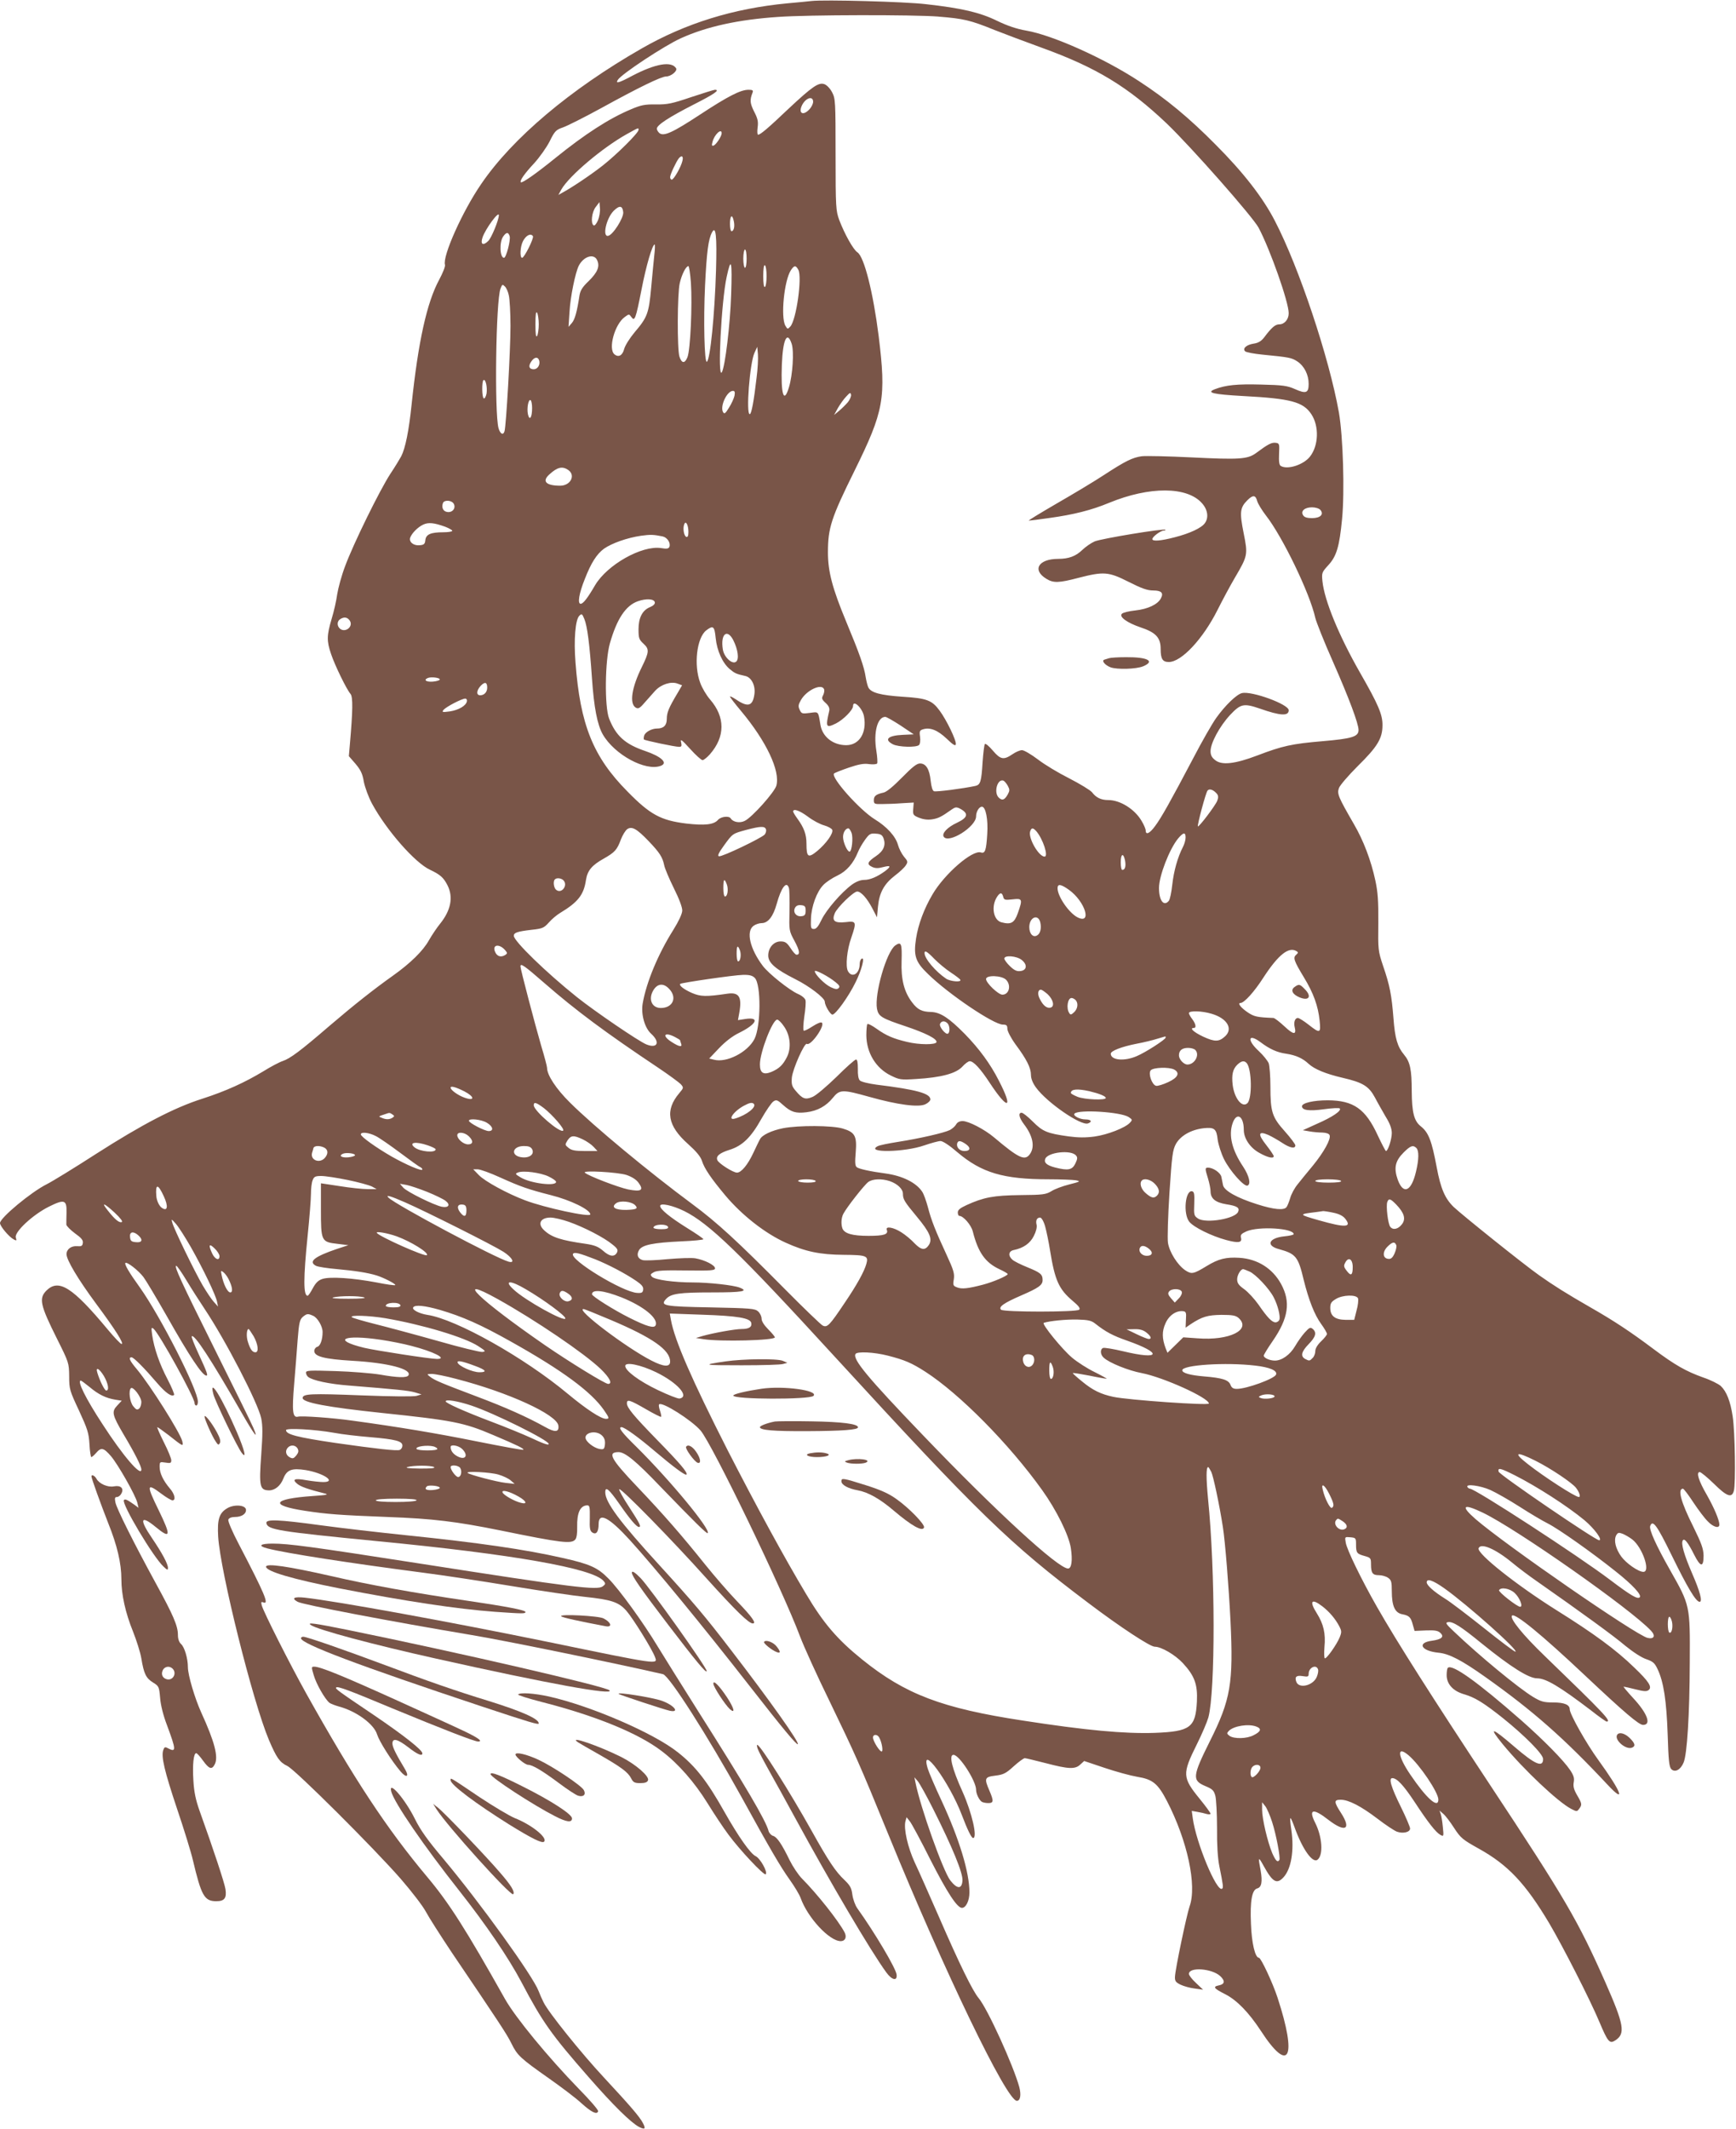 <?xml version="1.0" standalone="no"?>
<!DOCTYPE svg PUBLIC "-//W3C//DTD SVG 20010904//EN"
 "http://www.w3.org/TR/2001/REC-SVG-20010904/DTD/svg10.dtd">
<svg version="1.0" xmlns="http://www.w3.org/2000/svg"
 width="1044pt" height="1280pt" viewBox="0 0 1044 1280"
 preserveAspectRatio="xMidYMid meet">
<g transform="translate(0,1280) scale(0.1,-0.1)"
fill="#795548" stroke="none">
<path d="M4880 12794 c-19 -2 -84 -9 -145 -14 -325 -31 -612 -120 -877 -272
-428 -245 -777 -539 -964 -814 -113 -164 -234 -435 -218 -486 3 -9 -13 -49
-35 -90 -74 -137 -126 -371 -166 -753 -16 -154 -37 -259 -62 -308 -8 -15 -37
-63 -65 -105 -63 -96 -224 -423 -273 -557 -21 -55 -41 -130 -47 -167 -5 -38
-20 -105 -34 -150 -29 -99 -30 -131 -3 -210 23 -69 94 -214 117 -240 15 -18
14 -99 -4 -304 l-6 -70 40 -46 c31 -37 42 -59 50 -108 7 -34 28 -92 49 -131
86 -159 258 -356 349 -398 61 -29 81 -46 105 -93 36 -71 21 -150 -44 -231 -19
-23 -49 -68 -67 -99 -35 -64 -112 -139 -216 -213 -114 -81 -231 -173 -382
-302 -175 -151 -237 -197 -282 -212 -19 -6 -72 -34 -117 -62 -111 -67 -225
-119 -368 -165 -169 -54 -362 -155 -637 -331 -130 -84 -264 -166 -296 -182
-96 -48 -282 -203 -282 -234 0 -19 54 -83 82 -98 18 -10 19 -8 13 11 -10 33
102 137 198 185 94 47 109 42 107 -34 -1 -31 -1 -63 -1 -73 1 -9 24 -32 52
-53 38 -27 50 -41 47 -58 -2 -18 -9 -21 -34 -19 -35 3 -64 -18 -64 -48 0 -35
70 -152 178 -298 118 -159 170 -242 153 -242 -6 0 -43 39 -83 87 -213 256
-295 307 -369 234 -46 -47 -38 -86 64 -290 71 -142 72 -145 73 -225 0 -77 3
-87 59 -206 51 -111 59 -134 63 -203 2 -42 8 -77 11 -77 4 0 17 11 29 25 30
35 45 32 89 -19 42 -49 148 -235 159 -281 l7 -30 -24 18 c-45 32 -58 37 -64
28 -14 -23 177 -343 239 -400 22 -21 26 -22 26 -7 0 24 -35 89 -96 179 -78
114 -69 142 22 67 91 -75 94 -55 19 99 -76 155 -74 168 15 101 29 -22 60 -40
67 -40 22 0 14 38 -16 72 -39 46 -61 91 -61 129 0 31 1 31 35 26 30 -5 35 -3
35 14 0 11 -20 60 -45 109 -25 50 -42 90 -39 90 3 0 34 -22 68 -48 87 -69 90
-71 82 -36 -14 53 -192 335 -272 431 -44 52 -54 73 -33 73 13 0 78 -66 156
-157 49 -57 86 -83 100 -69 3 3 -14 45 -39 93 -49 93 -81 186 -93 267 -6 44
-5 48 8 38 34 -28 247 -414 247 -447 0 -8 5 -15 10 -15 6 0 10 10 10 23 0 72
-224 511 -349 687 -65 90 -94 140 -87 147 9 9 78 -44 109 -85 15 -20 77 -124
137 -229 140 -248 217 -363 241 -363 11 0 5 18 -48 133 -25 54 -43 100 -40
103 15 16 115 -137 297 -454 80 -140 107 -174 74 -97 -8 21 -109 225 -223 454
-214 430 -256 521 -241 521 5 0 32 -39 61 -87 29 -49 79 -126 110 -173 125
-187 320 -563 340 -657 9 -46 9 -93 0 -219 -14 -191 -9 -213 47 -214 35 0 69
27 86 71 21 53 51 64 134 51 108 -18 188 -72 106 -72 -20 0 -66 5 -101 11 -72
13 -89 6 -55 -22 21 -17 66 -33 162 -57 30 -7 19 -10 -70 -16 -243 -17 -262
-56 -45 -89 130 -20 211 -26 495 -37 274 -10 412 -27 680 -81 371 -76 427 -82
450 -54 8 9 12 39 11 74 -2 86 18 130 61 131 14 0 16 -11 15 -76 -2 -64 1 -78
16 -88 23 -14 37 5 37 52 0 73 62 41 188 -97 153 -169 432 -508 727 -886 191
-245 276 -347 283 -341 10 11 -168 262 -402 566 -157 205 -225 285 -433 513
-235 257 -323 375 -323 435 0 39 21 21 85 -70 63 -91 103 -138 117 -138 16 0
7 19 -58 119 -37 56 -64 105 -60 108 9 10 317 -304 523 -534 178 -197 256
-273 280 -273 24 0 -4 39 -96 135 -48 50 -134 149 -191 220 -137 171 -249 300
-410 469 -158 166 -179 206 -110 206 39 0 105 -54 252 -208 206 -213 279 -285
284 -279 20 20 -226 318 -428 518 -89 87 -113 119 -90 119 17 0 101 -60 197
-142 116 -98 186 -150 193 -143 10 10 -37 66 -173 205 -146 150 -185 197 -185
224 0 25 18 20 113 -35 48 -28 90 -49 93 -47 2 3 -1 19 -7 37 -6 18 -9 35 -5
38 17 18 194 -94 249 -157 71 -83 494 -959 599 -1240 22 -58 101 -233 178
-390 154 -319 177 -369 353 -800 338 -827 711 -1600 772 -1600 21 0 27 35 15
82 -35 129 -191 472 -245 536 -36 43 -116 206 -238 487 -58 132 -123 280 -146
328 -42 91 -67 202 -56 247 l7 25 19 -24 c11 -13 67 -117 124 -231 101 -198
161 -290 190 -290 24 0 45 43 45 93 0 120 -60 319 -168 552 -39 83 -76 170
-83 193 -48 161 131 -84 205 -279 33 -87 58 -139 68 -139 28 0 -7 152 -63 277
-64 141 -84 223 -55 223 35 0 136 -157 136 -210 0 -24 18 -61 34 -72 6 -4 23
-8 39 -8 33 0 34 12 7 75 -32 74 -29 82 36 90 48 6 63 13 110 56 30 27 60 49
67 49 6 0 63 -14 126 -30 137 -36 177 -38 208 -8 l23 21 122 -41 c68 -23 156
-47 197 -54 93 -15 124 -40 179 -146 123 -238 181 -508 136 -633 -18 -52 -87
-381 -88 -424 -1 -25 5 -33 34 -47 19 -9 58 -20 85 -23 l50 -7 -42 40 c-24 22
-43 46 -43 55 0 43 138 33 188 -13 31 -29 28 -49 -8 -56 -38 -8 -31 -18 38
-53 71 -36 143 -111 215 -221 170 -261 219 -163 100 200 -29 89 -100 240 -112
240 -23 0 -44 89 -48 205 -6 136 6 204 38 212 26 7 32 40 20 109 -16 83 -14
85 19 25 53 -96 78 -111 118 -68 47 50 66 161 48 285 -13 90 -9 93 19 17 48
-134 110 -220 139 -195 35 28 28 137 -15 222 -42 83 -12 89 80 17 101 -78 140
-58 76 41 -44 68 -44 80 -2 80 47 0 121 -38 221 -114 48 -37 101 -72 117 -78
37 -13 79 -3 79 19 0 9 -24 66 -54 127 -61 123 -76 176 -53 176 28 0 67 -42
134 -143 82 -125 128 -183 155 -198 20 -11 21 -10 15 47 -3 33 -9 68 -13 79
l-7 20 23 -20 c13 -11 42 -49 65 -85 39 -60 51 -70 150 -125 174 -97 279 -208
422 -448 82 -139 245 -458 302 -594 51 -121 61 -132 96 -109 61 40 52 93 -61
349 -164 370 -240 501 -697 1192 -342 518 -555 852 -677 1066 -94 165 -180
342 -187 385 -6 35 -6 35 28 32 33 -3 34 -5 34 -45 0 -49 5 -55 53 -68 35 -10
37 -13 37 -50 0 -53 10 -65 48 -65 18 0 43 -7 55 -16 19 -13 22 -24 22 -80 0
-90 19 -131 64 -139 41 -8 51 -18 63 -65 l10 -35 68 3 c52 2 72 -1 86 -14 27
-24 9 -40 -50 -48 -92 -12 -64 -62 40 -72 64 -6 139 -45 280 -145 288 -204
475 -369 737 -649 112 -120 84 -44 -56 149 -72 99 -172 276 -172 305 0 27 -32
41 -99 41 -58 0 -74 5 -121 33 -89 54 -324 248 -474 391 -52 49 -56 56 -37 59
28 4 74 -24 200 -127 178 -144 285 -211 335 -211 53 0 135 -49 323 -192 48
-38 91 -68 95 -68 32 0 -17 51 -373 395 -130 125 -212 226 -196 242 18 17 177
-113 437 -358 239 -225 326 -299 351 -299 52 0 26 70 -61 163 -34 37 -59 67
-56 67 4 0 36 -7 71 -16 52 -13 68 -14 80 -4 22 18 0 52 -87 135 -110 107
-244 205 -468 345 -239 150 -479 340 -468 372 13 34 100 -3 200 -85 37 -31
105 -82 150 -113 267 -187 463 -329 532 -388 48 -39 99 -72 127 -81 40 -14 50
-23 67 -59 37 -77 54 -191 61 -393 5 -159 9 -195 22 -209 22 -22 56 -4 74 40
21 50 36 288 37 603 2 342 2 341 -118 553 -84 148 -128 245 -120 266 15 40 40
6 130 -178 93 -190 145 -278 167 -278 19 0 3 61 -45 171 -48 111 -68 180 -56
198 9 16 31 -11 69 -87 38 -75 56 -76 56 -4 -1 41 -12 72 -62 174 -74 147 -96
228 -62 228 5 0 33 -37 63 -83 30 -45 69 -97 87 -114 32 -34 69 -44 69 -19 0
27 -32 102 -75 178 -50 86 -66 138 -43 138 7 0 46 -32 85 -70 78 -77 108 -88
120 -43 12 42 7 358 -7 448 -14 92 -37 150 -72 183 -14 12 -61 36 -106 51
-103 37 -169 74 -301 173 -132 99 -234 167 -376 248 -143 82 -224 133 -310
194 -96 68 -460 360 -512 409 -53 51 -79 111 -103 240 -30 160 -49 209 -96
246 -40 32 -53 82 -54 211 0 130 -10 176 -46 219 -40 48 -55 98 -64 220 -11
139 -22 197 -63 316 -29 87 -30 95 -28 257 1 133 -3 185 -18 255 -26 121 -72
241 -128 337 -95 165 -103 183 -91 218 6 17 57 76 113 132 119 117 149 167
149 246 1 64 -26 126 -135 316 -128 224 -214 434 -226 549 -5 51 -4 54 35 97
50 54 67 112 83 278 16 165 6 495 -19 640 -59 331 -240 873 -385 1152 -72 140
-190 292 -357 459 -158 160 -297 275 -460 381 -210 138 -521 277 -678 304 -58
10 -114 29 -176 59 -102 50 -212 76 -428 100 -125 15 -612 28 -688 19z m765
-94 c149 -12 190 -21 335 -80 58 -23 186 -71 285 -107 329 -119 519 -235 752
-456 146 -140 516 -559 552 -626 70 -132 181 -447 181 -514 0 -37 -25 -67 -57
-67 -24 0 -46 -19 -91 -79 -17 -22 -35 -33 -63 -37 -44 -7 -68 -29 -51 -46 6
-6 53 -15 104 -20 165 -16 176 -19 210 -41 42 -28 68 -80 68 -135 0 -55 -16
-61 -83 -31 -45 20 -72 24 -203 27 -145 4 -213 -3 -278 -28 -55 -21 -10 -31
170 -41 286 -15 361 -35 410 -109 48 -72 44 -189 -8 -255 -39 -50 -137 -81
-176 -56 -9 5 -12 27 -10 72 3 62 2 64 -22 67 -24 2 -44 -8 -118 -63 -50 -36
-102 -39 -384 -25 -141 7 -277 10 -302 7 -56 -8 -97 -28 -229 -114 -56 -37
-183 -113 -282 -170 -98 -57 -174 -103 -168 -103 7 0 63 7 125 16 145 20 252
47 358 91 243 100 470 99 559 -3 34 -38 41 -86 17 -119 -20 -29 -91 -62 -181
-85 -84 -22 -135 -26 -135 -11 0 14 50 51 68 51 8 0 13 2 10 5 -9 9 -384 -53
-425 -70 -21 -9 -54 -32 -74 -51 -39 -38 -82 -54 -145 -54 -119 0 -159 -67
-71 -120 42 -26 75 -25 193 6 152 39 180 37 301 -24 79 -40 113 -52 148 -52
50 0 64 -15 46 -48 -19 -36 -79 -64 -153 -72 -38 -4 -75 -13 -81 -20 -19 -18
31 -54 110 -81 94 -31 123 -62 123 -131 0 -60 12 -78 49 -78 76 0 205 138 293
313 28 56 75 144 105 195 77 131 78 137 52 267 -25 125 -22 153 22 197 34 34
50 33 60 -6 5 -16 28 -54 52 -85 100 -128 264 -467 297 -616 6 -25 53 -144
106 -263 96 -218 154 -372 154 -411 0 -40 -40 -52 -216 -67 -186 -16 -241 -28
-393 -86 -134 -51 -214 -60 -253 -28 -20 15 -28 30 -28 54 0 48 54 149 117
217 64 68 82 72 179 39 125 -44 174 -46 174 -10 0 36 -223 117 -281 103 -32
-7 -101 -74 -154 -148 -24 -33 -87 -143 -140 -245 -136 -258 -192 -358 -229
-407 -32 -44 -56 -55 -56 -26 0 9 -11 35 -25 58 -41 70 -128 125 -200 125 -43
0 -73 14 -98 47 -11 13 -72 50 -136 83 -64 32 -149 83 -189 114 -41 31 -84 56
-96 56 -12 0 -38 -11 -58 -25 -52 -35 -71 -32 -117 22 -22 26 -43 44 -48 40
-4 -4 -10 -54 -14 -110 -7 -116 -13 -135 -43 -142 -74 -16 -237 -37 -249 -32
-9 3 -16 26 -20 62 -7 70 -28 105 -64 105 -20 0 -46 -21 -108 -84 -53 -54 -93
-87 -111 -91 -45 -10 -59 -20 -59 -46 0 -22 4 -24 50 -23 28 0 82 2 120 5 l70
4 -3 -38 c-3 -35 0 -39 34 -53 25 -10 51 -14 79 -10 38 6 56 15 118 59 21 15
29 16 49 6 55 -29 50 -54 -18 -86 -56 -26 -91 -63 -79 -83 28 -45 195 59 195
122 0 28 18 58 35 58 23 0 38 -77 32 -165 -6 -98 -13 -118 -38 -110 -51 17
-219 -129 -291 -252 -51 -86 -86 -181 -99 -265 -16 -104 -4 -141 71 -213 123
-121 396 -305 451 -305 22 0 27 -5 27 -25 0 -14 21 -55 50 -95 67 -90 92 -141
92 -183 0 -22 11 -49 30 -75 65 -90 271 -232 313 -216 28 10 19 24 -16 24 -34
0 -77 23 -65 35 26 26 279 10 326 -21 22 -15 23 -17 7 -34 -27 -30 -134 -72
-213 -83 -53 -7 -97 -7 -156 1 -129 18 -155 29 -214 88 -30 30 -60 54 -68 54
-22 0 -16 -29 14 -69 53 -69 67 -135 36 -179 -30 -43 -67 -26 -216 100 -57 48
-153 98 -189 98 -18 0 -32 -7 -39 -20 -6 -11 -23 -26 -38 -34 -35 -17 -178
-50 -311 -71 -57 -9 -112 -20 -123 -26 -77 -41 162 -37 281 5 41 14 85 26 97
26 14 0 55 -27 101 -67 146 -124 277 -163 549 -163 72 0 146 -3 164 -6 30 -6
27 -8 -40 -25 -40 -10 -88 -28 -108 -41 -32 -19 -49 -22 -186 -23 -160 -2
-220 -13 -323 -60 -39 -18 -53 -29 -53 -44 0 -12 4 -21 9 -21 24 0 71 -54 81
-93 32 -127 75 -187 159 -227 28 -13 51 -26 51 -30 0 -10 -88 -48 -150 -64
-88 -23 -126 -27 -154 -16 -24 9 -26 13 -20 49 5 34 -1 55 -44 148 -67 145
-91 205 -112 286 -10 37 -25 79 -34 92 -36 55 -119 96 -221 110 -90 12 -160
27 -173 38 -10 8 -11 30 -6 88 8 99 -4 122 -78 144 -64 19 -265 20 -359 2 -69
-14 -127 -41 -139 -67 -5 -8 -22 -44 -39 -80 -34 -73 -73 -120 -99 -120 -24 0
-111 56 -118 75 -10 24 13 43 73 62 77 24 129 74 191 185 29 51 62 99 73 106
18 12 25 9 59 -22 47 -42 75 -51 140 -43 66 8 118 37 158 86 42 52 57 52 222
6 167 -47 294 -64 335 -44 17 8 30 21 30 29 0 36 -82 59 -325 89 -46 6 -91 17
-99 25 -9 9 -13 34 -12 70 0 37 -3 56 -11 56 -7 0 -60 -47 -118 -105 -59 -57
-123 -112 -144 -120 -43 -18 -60 -12 -101 37 -23 27 -26 39 -23 79 5 52 76
211 90 203 23 -15 110 108 91 127 -6 6 -29 -4 -57 -22 -26 -17 -50 -29 -53
-25 -4 4 -2 42 4 85 7 43 10 87 7 98 -3 11 -23 28 -45 37 -52 23 -176 122
-211 168 -78 103 -103 209 -56 242 12 9 34 16 48 16 39 0 70 40 91 116 27 98
59 140 73 96 4 -10 5 -72 4 -138 -3 -118 -3 -120 30 -181 31 -58 35 -83 12
-83 -6 0 -22 18 -36 40 -22 33 -32 40 -60 40 -41 0 -74 -38 -74 -85 0 -44 44
-82 161 -141 85 -42 179 -114 179 -136 0 -22 33 -78 46 -78 19 0 97 108 139
194 37 74 58 155 37 142 -7 -4 -12 -18 -12 -32 0 -59 -47 -87 -71 -42 -15 29
-6 127 21 202 32 94 30 100 -34 92 -67 -7 -85 7 -66 53 15 36 113 131 135 131
23 0 59 -40 91 -101 l28 -54 6 65 c8 83 37 136 102 186 28 21 57 48 65 61 14
21 13 25 -11 53 -14 17 -30 49 -36 71 -14 51 -67 109 -139 153 -91 56 -268
254 -245 276 5 4 45 20 89 35 59 20 90 26 122 21 23 -3 45 -1 48 4 3 5 1 40
-5 77 -18 111 7 203 54 203 7 0 49 -24 92 -52 l79 -53 -65 -3 c-90 -4 -116
-28 -60 -57 34 -17 141 -20 157 -4 6 6 9 28 6 49 -5 33 -2 39 17 45 43 14 89
-5 143 -56 38 -37 53 -46 55 -34 5 21 -56 147 -97 202 -46 63 -77 75 -223 84
-132 9 -190 24 -206 56 -5 10 -12 38 -16 62 -9 61 -37 141 -117 333 -84 202
-110 302 -110 417 0 146 19 206 160 491 177 359 191 436 145 810 -33 261 -87
477 -128 503 -25 17 -76 108 -109 194 -20 55 -22 73 -22 393 0 320 -1 337 -21
375 -12 23 -32 44 -47 49 -34 12 -73 -15 -215 -148 -121 -115 -169 -156 -183
-156 -5 0 -6 19 -3 43 5 35 1 54 -21 96 -25 51 -27 69 -9 115 5 13 -1 16 -25
16 -47 0 -122 -38 -291 -149 -166 -109 -219 -133 -245 -111 -8 7 -15 19 -15
26 0 22 74 70 223 146 122 62 160 88 126 88 -5 0 -70 -20 -142 -44 -115 -39
-143 -45 -212 -44 -68 1 -91 -4 -152 -30 -131 -55 -276 -149 -453 -292 -116
-94 -200 -153 -208 -146 -8 9 23 53 80 114 32 35 74 94 93 131 31 63 38 70 81
85 26 9 129 61 228 115 227 125 363 191 392 191 29 0 69 33 60 49 -28 45 -124
28 -262 -44 -82 -44 -104 -50 -89 -26 21 35 282 207 380 251 155 70 345 112
585 128 179 13 811 14 965 2z m-755 -512 c0 -12 -10 -32 -22 -45 -39 -42 -69
-24 -44 26 23 44 66 56 66 19z m-1050 -169 c0 -18 -130 -147 -215 -214 -74
-58 -188 -134 -244 -164 l-23 -13 18 33 c47 82 247 251 394 333 74 41 70 39
70 25z m500 -20 c0 -18 -33 -68 -48 -74 -11 -4 -13 1 -7 22 10 43 55 85 55 52z
m-236 -166 c-8 -36 -52 -113 -64 -113 -6 0 -10 7 -10 15 0 16 35 90 52 113 18
21 29 13 22 -15z m-508 -358 c-9 -20 -20 -34 -26 -30 -19 12 -11 81 13 111
l22 29 3 -37 c2 -20 -4 -53 -12 -73z m152 49 c3 -34 -62 -137 -91 -142 -36 -7
-11 106 34 151 35 34 53 31 57 -9z m-748 -18 c0 -28 -45 -138 -64 -155 -32
-31 -48 -20 -34 22 18 52 98 161 98 133z m1413 -36 c7 -32 0 -60 -14 -60 -5 0
-9 20 -9 45 0 51 14 60 23 15z m-107 -295 c-8 -268 -35 -537 -55 -550 -15 -9
-21 251 -11 458 10 204 20 279 42 320 23 44 30 -22 24 -228z m-1241 205 c7
-23 -21 -130 -34 -130 -25 0 -29 95 -5 128 19 27 31 28 39 2z m140 0 c7 -12
-52 -130 -65 -130 -15 0 -12 67 5 100 18 35 47 50 60 30z m730 -112 c-4 -35
-12 -124 -19 -198 -14 -154 -23 -178 -99 -267 -30 -36 -57 -79 -63 -100 -10
-40 -34 -54 -59 -33 -39 33 2 181 62 224 26 19 26 19 40 0 20 -28 26 -13 61
165 28 144 65 271 79 271 3 0 2 -28 -2 -62z m555 -23 c0 -30 -4 -55 -10 -55
-5 0 -10 25 -10 55 0 30 5 55 10 55 6 0 10 -25 10 -55z m-899 -9 c18 -38 2
-74 -51 -126 -37 -35 -50 -56 -55 -86 -15 -99 -28 -145 -46 -166 l-20 -23 6
90 c5 91 35 237 56 278 29 56 91 75 110 33z m806 -208 c-6 -180 -36 -431 -56
-466 -27 -45 -3 427 29 573 27 126 34 99 27 -107z m213 112 c0 -32 -4 -62 -10
-65 -6 -4 -10 20 -10 65 0 45 4 69 10 65 6 -3 10 -33 10 -65z m-455 -40 c9
-132 -3 -405 -21 -448 -16 -39 -34 -38 -48 4 -14 43 -13 379 2 442 12 52 37
102 52 102 4 0 11 -45 15 -100z m646 78 c24 -44 -12 -301 -48 -341 -16 -17
-17 -17 -30 5 -29 52 -7 272 33 333 20 31 30 31 45 3z m-1741 -154 c5 -21 10
-104 10 -184 0 -148 -26 -600 -36 -633 -8 -26 -26 -16 -36 19 -25 93 -16 766
12 839 10 26 12 27 26 13 9 -8 20 -33 24 -54z m180 -174 c0 -30 -5 -62 -10
-70 -7 -10 -10 11 -10 70 0 59 3 80 10 70 5 -8 10 -40 10 -70z m1521 -117 c15
-46 6 -187 -16 -260 -31 -105 -50 -45 -43 136 6 151 32 205 59 124z m-211
-203 c-16 -140 -31 -220 -41 -220 -24 0 0 306 28 368 l17 37 4 -45 c2 -25 -1
-88 -8 -140z m-1307 101 c6 -25 -10 -51 -33 -51 -28 0 -34 18 -16 45 19 30 42
32 49 6z m-317 -197 c-4 -19 -11 -32 -17 -29 -11 7 -12 98 -2 109 13 12 25
-43 19 -80z m1491 -14 c-4 -16 -18 -48 -33 -71 -22 -36 -28 -40 -36 -26 -19
35 24 127 60 127 11 0 13 -8 9 -30z m682 -38 c-13 -15 -37 -39 -53 -52 l-30
-25 23 42 c13 22 35 54 50 69 22 24 26 26 29 11 2 -9 -7 -30 -19 -45z m-1899
-35 c0 -57 -15 -80 -25 -38 -8 36 3 94 16 85 5 -3 9 -24 9 -47z m218 -373 c45
-32 13 -94 -49 -94 -85 0 -111 26 -66 67 49 45 79 52 115 27z m-689 -203 c14
-26 -8 -54 -39 -49 -25 3 -36 27 -26 54 8 20 53 17 65 -5z m5212 -37 c22 -27
-1 -49 -51 -49 -29 0 -46 5 -53 17 -17 25 9 48 53 48 22 0 43 -7 51 -16z
m-5263 -101 c23 -9 42 -20 42 -24 0 -5 -24 -9 -54 -9 -75 0 -104 -12 -108 -47
-2 -23 -8 -29 -34 -31 -37 -4 -66 20 -57 46 10 27 46 63 78 78 32 15 66 11
133 -13z m1462 -31 c0 -23 -4 -32 -12 -30 -15 5 -23 52 -13 76 9 25 25 -4 25
-46z m-155 -27 c28 -6 49 -39 41 -62 -5 -12 -16 -14 -51 -8 -115 17 -323 -100
-396 -223 -46 -79 -72 -112 -87 -112 -20 0 -10 62 25 149 38 98 72 150 115
182 47 33 140 66 223 78 58 8 75 7 130 -4z m-47 -396 c2 -10 -9 -21 -29 -29
-46 -19 -69 -64 -69 -133 0 -53 3 -62 30 -87 36 -33 34 -50 -10 -140 -61 -123
-76 -220 -37 -244 15 -9 24 -5 53 29 19 22 48 54 64 72 36 39 96 58 135 43
l27 -10 -28 -48 c-52 -87 -64 -116 -64 -154 0 -39 -19 -58 -59 -58 -32 0 -70
-21 -77 -42 -3 -11 -4 -22 -1 -24 6 -6 186 -44 211 -44 15 0 17 5 12 28 -6 22
4 15 54 -40 34 -38 68 -68 75 -68 7 0 27 16 44 35 93 106 93 224 1 330 -21 24
-48 69 -59 100 -40 106 -21 270 36 315 42 32 50 26 57 -46 8 -77 41 -150 85
-187 30 -25 39 -29 93 -41 37 -8 62 -57 55 -109 -10 -73 -39 -81 -111 -32 -20
13 -36 21 -36 17 0 -4 30 -43 67 -87 152 -182 236 -360 212 -448 -10 -38 -145
-190 -190 -212 -29 -15 -70 -8 -84 14 -10 18 -59 12 -77 -8 -25 -29 -79 -35
-192 -22 -152 19 -216 53 -353 193 -206 208 -284 401 -312 775 -11 136 -1 258
23 281 14 14 17 13 30 -19 18 -43 32 -153 46 -357 12 -175 32 -279 65 -337 70
-122 258 -224 349 -189 45 17 3 56 -94 89 -121 41 -176 91 -217 195 -28 72
-25 349 5 453 42 147 95 226 167 252 51 18 99 15 103 -6z m-1834 -111 c22 -35
-27 -74 -59 -48 -20 17 -19 47 3 59 23 14 42 10 56 -11z m2306 -117 c28 -56
36 -114 17 -129 -23 -19 -73 27 -80 74 -15 92 26 127 63 55z m-1765 -236 c0
-5 -19 -11 -42 -13 -40 -3 -58 10 -30 22 20 8 72 2 72 -9z m285 -49 c0 -27
-18 -46 -42 -46 -25 0 -23 29 3 57 25 26 39 22 39 -11z m2026 -10 c3 -8 0 -24
-6 -36 -10 -18 -8 -25 15 -46 19 -17 25 -32 22 -47 -23 -100 -20 -106 41 -76
45 23 102 81 102 104 0 42 57 -12 66 -62 18 -98 -28 -173 -107 -173 -79 0
-143 50 -155 122 -14 84 -10 79 -64 72 -46 -6 -50 -5 -61 19 -10 21 -8 31 8
59 35 60 125 101 139 64z m-2148 -72 c-5 -27 -50 -53 -103 -61 -45 -6 -49 -5
-37 10 16 18 109 67 130 67 7 0 12 -7 10 -16z m3252 -507 c13 -24 13 -30 0
-54 -19 -33 -33 -38 -54 -18 -31 31 -8 114 28 102 6 -2 18 -16 26 -30z m1259
-50 c8 -11 9 -22 1 -42 -11 -28 -110 -159 -116 -153 -5 6 47 202 58 215 11 14
36 5 57 -20z m-2460 -137 c30 -23 74 -46 97 -52 24 -7 46 -19 49 -27 8 -20
-36 -82 -90 -127 -55 -45 -65 -38 -65 44 0 56 -15 96 -55 151 -14 19 -25 38
-25 42 0 20 39 6 89 -31z m-958 -147 c66 -69 83 -96 93 -143 3 -19 30 -82 58
-139 32 -64 52 -117 51 -136 -1 -20 -21 -63 -54 -116 -92 -146 -162 -315 -184
-442 -11 -65 12 -147 51 -182 56 -51 38 -91 -29 -64 -48 20 -309 198 -417 284
-184 147 -380 337 -380 369 0 19 22 26 107 36 65 7 74 11 103 43 17 20 48 46
68 58 108 65 143 109 156 199 9 56 35 88 107 128 67 38 80 53 103 115 10 26
27 54 38 62 28 19 57 3 129 -72z m705 72 c4 -8 0 -23 -7 -32 -18 -21 -256
-135 -275 -131 -11 2 -2 21 30 65 53 73 51 71 135 94 84 22 110 23 117 4z
m515 -22 c11 -29 2 -113 -12 -113 -14 0 -39 57 -39 88 0 27 15 52 32 52 5 0
13 -12 19 -27z m1111 10 c40 -46 75 -153 50 -153 -35 0 -99 111 -87 151 8 24
17 24 37 2z m-918 -44 c14 -41 0 -75 -46 -106 -52 -35 -57 -49 -23 -65 19 -9
37 -9 66 -1 46 12 50 5 12 -24 -48 -35 -91 -53 -126 -53 -21 0 -48 -10 -73
-28 -63 -46 -154 -151 -183 -211 -19 -40 -32 -56 -46 -56 -18 0 -20 6 -18 60
2 75 35 165 75 205 16 17 54 42 84 56 55 26 96 73 124 142 7 18 26 51 42 73
26 36 33 40 66 37 29 -2 38 -8 46 -29z m1816 6 c0 -15 -7 -40 -16 -57 -32 -62
-55 -145 -64 -226 -5 -46 -14 -90 -21 -98 -30 -36 -59 2 -59 77 0 73 63 235
115 298 32 38 45 39 45 6z m-364 -139 c6 -35 0 -56 -17 -56 -5 0 -9 20 -9 45
0 53 16 60 26 11z m-3378 -118 c30 -30 -11 -85 -44 -57 -14 12 -19 51 -7 62
10 11 38 8 51 -5z m983 -25 c11 -30 4 -73 -11 -73 -6 0 -10 23 -10 50 0 56 6
63 21 23z m2058 -33 c97 -70 140 -210 51 -165 -52 27 -120 126 -120 175 0 28
20 25 69 -10z m-396 -41 c5 -20 11 -21 56 -16 60 7 62 2 32 -83 -21 -59 -41
-70 -98 -55 -49 12 -64 96 -27 153 18 28 30 28 37 1z m-1188 -84 c0 -24 -5
-31 -24 -33 -32 -5 -54 23 -40 50 7 13 19 18 37 16 23 -2 27 -8 27 -33z m1411
-70 c8 -34 1 -67 -18 -78 -24 -16 -48 8 -48 49 0 59 53 82 66 29z m-3216 -170
c12 -14 11 -18 -1 -26 -25 -16 -49 -10 -61 17 -21 46 26 53 62 9z m1410 1 c9
-26 3 -66 -11 -66 -5 0 -9 20 -9 45 0 50 6 57 20 21z m3348 -5 c10 -6 10 -10
-3 -21 -20 -17 -14 -36 46 -135 58 -95 86 -173 95 -261 8 -77 3 -79 -67 -24
-28 22 -57 40 -64 40 -17 0 -26 -26 -19 -55 12 -48 -7 -47 -61 4 -30 28 -60
51 -67 51 -100 4 -116 8 -155 34 -40 27 -63 56 -43 56 22 0 83 67 138 153 90
138 153 188 200 158z m-2178 -47 c25 -25 68 -61 97 -80 29 -19 55 -39 58 -44
10 -17 -59 -11 -85 6 -64 43 -130 121 -130 154 0 19 16 10 60 -36z m524 -5
c36 -28 32 -63 -8 -67 -21 -3 -37 5 -62 29 -19 18 -34 39 -34 46 0 22 74 16
104 -8z m-2868 -141 c187 -163 366 -296 679 -505 66 -44 128 -90 139 -101 18
-21 18 -22 -9 -54 -87 -103 -71 -196 53 -306 48 -43 75 -75 83 -100 15 -48 56
-107 141 -209 100 -119 239 -228 363 -284 119 -54 207 -72 348 -73 139 -1 151
-6 137 -55 -13 -46 -57 -126 -129 -232 -93 -139 -106 -152 -134 -138 -12 7
-112 103 -222 214 -290 293 -413 406 -563 517 -258 191 -590 466 -734 609 -83
82 -138 165 -138 209 0 9 -16 69 -36 135 -37 128 -124 458 -124 475 0 21 21 7
146 -102z m1749 7 c23 -18 27 -26 19 -35 -9 -9 -20 -8 -48 5 -36 17 -96 77
-96 96 0 12 83 -31 125 -66z m-486 26 c39 -39 37 -292 -2 -368 -42 -80 -168
-144 -243 -124 l-29 7 59 62 c38 40 82 74 122 93 105 52 125 96 37 83 l-45 -7
8 44 c17 95 -1 125 -71 115 -129 -19 -161 -18 -213 4 -48 21 -80 45 -71 55 8
7 323 53 377 54 39 1 57 -4 71 -18z m1511 -11 c33 -33 19 -90 -22 -90 -24 0
-98 70 -98 94 0 25 94 22 120 -4z m-2025 -56 c49 -52 21 -114 -51 -114 -55 0
-77 54 -44 108 25 40 61 43 95 6z m2275 -31 c35 -33 44 -75 17 -81 -22 -5 -44
13 -63 51 -16 29 -13 57 6 57 5 0 23 -12 40 -27z m168 -35 c18 -18 14 -53 -9
-74 -17 -16 -22 -16 -29 -4 -19 29 -9 90 14 90 7 0 17 -5 24 -12z m819 -83
c92 -27 130 -89 81 -135 -37 -34 -62 -35 -133 -2 -57 27 -84 52 -55 52 16 0
11 25 -10 53 -11 14 -20 30 -20 36 0 16 78 14 137 -4z m-2572 -76 c38 -54 45
-130 17 -185 -24 -47 -46 -68 -92 -88 -49 -20 -70 -7 -70 45 0 73 76 269 104
269 7 0 26 -18 41 -41z m-655 -64 c17 -9 30 -17 30 -19 0 -3 3 -11 6 -20 9
-23 -11 -20 -56 9 -62 39 -45 64 20 30z m2950 -3 c0 -11 -120 -89 -175 -112
-75 -32 -155 -24 -155 15 0 17 64 42 155 60 44 8 100 22 125 30 25 7 46 14 48
14 1 1 2 -3 2 -7z m571 -28 c54 -41 101 -62 154 -69 58 -9 99 -27 135 -61 35
-32 102 -60 205 -84 121 -28 157 -50 194 -119 16 -31 46 -83 65 -116 25 -40
36 -71 36 -97 0 -37 -23 -108 -35 -108 -3 0 -25 42 -49 93 -74 161 -146 211
-301 212 -86 0 -155 -16 -155 -36 0 -24 43 -30 130 -18 49 7 93 9 97 5 13 -13
-44 -52 -136 -92 l-86 -39 40 -7 c22 -4 57 -7 78 -7 24 -1 40 -7 43 -16 9 -23
-34 -101 -100 -182 -34 -41 -76 -92 -93 -114 -18 -22 -38 -59 -44 -82 -7 -23
-17 -48 -22 -54 -15 -21 -77 -15 -177 17 -120 38 -198 81 -205 115 -3 14 -7
36 -10 50 -5 24 -49 55 -80 55 -19 0 -19 -5 0 -66 8 -27 15 -61 15 -75 0 -45
29 -68 94 -79 66 -10 82 -21 72 -45 -16 -42 -193 -72 -241 -41 -24 16 -26 21
-23 89 2 58 0 72 -13 75 -41 8 -55 -135 -17 -183 26 -33 133 -86 222 -110 74
-20 97 -16 89 14 -4 17 2 24 33 38 74 32 284 19 284 -17 0 -4 -25 -10 -57 -13
-94 -10 -112 -56 -31 -77 101 -28 115 -45 148 -184 30 -121 65 -211 106 -267
19 -26 34 -52 34 -59 0 -6 -16 -26 -35 -44 -22 -21 -35 -43 -35 -59 0 -14 -7
-33 -16 -41 -18 -19 -20 -19 -45 -6 -29 16 -23 44 21 89 43 44 50 70 24 92
-14 11 -20 8 -48 -23 -17 -19 -43 -56 -58 -82 -30 -51 -79 -86 -121 -86 -31 0
-67 16 -67 30 0 5 24 45 54 88 95 138 109 235 50 343 -51 93 -141 150 -250
157 -81 5 -126 -6 -198 -50 -79 -48 -90 -50 -128 -25 -47 32 -95 109 -104 165
-4 26 0 161 9 301 15 226 19 257 39 294 28 49 90 85 166 94 65 7 78 -3 85 -69
4 -29 21 -82 38 -117 35 -70 120 -166 141 -159 22 8 11 58 -26 114 -67 100
-88 187 -64 259 24 72 68 47 68 -38 0 -52 39 -109 95 -139 50 -28 85 -35 85
-19 0 5 -20 35 -45 67 -53 67 -48 87 14 60 21 -10 58 -31 82 -47 47 -31 79
-37 79 -15 0 7 -29 46 -64 85 -76 85 -86 116 -86 270 0 60 -5 122 -10 138 -6
15 -33 49 -60 74 -73 67 -64 109 11 53z m-393 -46 c29 -29 -3 -88 -47 -88 -22
0 -51 31 -51 55 0 30 19 45 55 45 17 0 36 -5 43 -12z m310 -80 c30 -37 33
-211 4 -240 -31 -31 -79 28 -89 110 -7 62 1 95 29 122 25 23 41 25 56 8z
m-437 -38 c37 -20 23 -49 -36 -76 -30 -14 -63 -24 -72 -22 -25 5 -49 73 -33
93 15 18 110 21 141 5z m-4269 -131 c62 -32 65 -60 4 -39 -39 13 -86 46 -86
61 0 12 30 4 82 -22z m3758 1 c59 -14 100 -30 100 -41 0 -15 -127 -10 -170 7
-22 9 -40 19 -40 23 0 23 37 27 110 11z m-3279 -102 c51 -40 125 -125 116
-135 -18 -18 -177 119 -177 152 0 22 14 18 61 -17z m1262 26 c19 -19 -42 -67
-110 -88 -53 -17 -12 43 52 77 33 18 48 20 58 11z m-2173 -64 c13 -9 13 -11 0
-20 -18 -11 -38 -12 -65 0 -21 8 -21 8 25 23 22 8 24 8 40 -3z m568 -50 c37
-22 43 -50 11 -50 -24 0 -119 49 -119 62 0 16 75 8 108 -12z m-668 -80 c22
-11 88 -57 147 -101 60 -45 114 -84 121 -86 6 -3 12 -9 12 -14 0 -13 -95 27
-185 78 -92 53 -185 119 -185 133 0 17 49 11 90 -10z m558 0 c30 -28 28 -50
-3 -50 -28 0 -65 32 -65 55 0 22 42 19 68 -5z m687 -20 c23 -11 52 -31 65 -45
l23 -25 -75 0 c-59 0 -81 4 -99 19 -22 18 -22 19 -6 45 21 31 37 32 92 6z
m2300 -26 c35 -23 32 -44 -5 -44 -30 0 -51 24 -43 48 6 16 19 15 48 -4z
m-3232 -10 c26 -9 47 -19 47 -24 0 -23 -95 -14 -127 12 -37 30 7 37 80 12z
m-622 -14 c23 -13 24 -37 2 -62 -32 -35 -89 -12 -76 32 3 8 6 21 8 28 5 15 39
16 66 2z m1249 -9 c15 -29 -13 -53 -58 -49 -73 6 -65 68 9 68 28 0 41 -5 49
-19z m5318 7 c16 -16 15 -69 -2 -140 -28 -121 -76 -143 -110 -51 -25 71 -16
113 35 164 41 41 57 47 77 27z m-2047 -45 c10 -11 9 -21 -4 -48 -19 -39 -43
-44 -122 -24 -50 13 -68 29 -59 52 15 40 156 56 185 20z m-4336 2 c0 -5 -19
-11 -42 -13 -40 -3 -58 10 -30 22 20 8 72 2 72 -9z m873 -134 c122 -55 167
-71 304 -106 120 -30 238 -88 238 -116 0 -19 -275 40 -393 85 -106 40 -240
113 -277 151 l-34 35 27 0 c15 0 76 -22 135 -49z m291 6 c25 -12 45 -26 45
-32 3 -29 -154 -10 -214 27 -32 19 -33 22 -15 29 32 13 136 -1 184 -24z m469
9 c34 -12 59 -28 73 -48 32 -44 15 -54 -63 -39 -58 12 -242 82 -261 101 -17
15 199 3 251 -14z m-1677 -30 c63 -13 128 -31 145 -39 l29 -16 -55 0 c-30 0
-106 8 -167 18 l-113 17 0 -157 c0 -191 2 -196 100 -207 l65 -8 -70 -23 c-135
-46 -172 -76 -125 -101 11 -6 69 -15 128 -20 108 -10 181 -21 237 -38 42 -13
118 -52 112 -58 -3 -3 -54 4 -113 16 -143 27 -280 36 -325 21 -25 -8 -40 -23
-58 -56 -13 -25 -27 -45 -31 -45 -26 0 -26 104 0 360 11 107 20 221 20 252 0
31 4 68 10 82 8 22 16 26 52 26 24 0 95 -11 159 -24z m2814 -6 c4 -6 -15 -10
-49 -10 -31 0 -56 5 -56 10 0 6 22 10 49 10 28 0 53 -4 56 -10z m446 -1 c46
-16 79 -47 79 -76 0 -33 9 -48 84 -138 78 -94 95 -134 72 -170 -23 -34 -46
-31 -87 11 -18 20 -54 50 -78 65 -48 31 -97 39 -88 15 11 -27 -17 -36 -110
-36 -98 0 -145 14 -157 45 -9 26 -7 64 6 88 21 40 128 176 150 191 26 19 81
21 129 5z m1593 -15 c28 -29 33 -53 14 -72 -18 -18 -33 -15 -67 14 -29 24 -40
61 -24 77 14 15 52 6 77 -19z m1121 16 c4 -6 -23 -10 -74 -10 -47 0 -81 4 -81
10 0 6 31 10 74 10 41 0 78 -4 81 -10z m-5495 -66 c47 -19 96 -43 109 -53 32
-24 19 -44 -22 -36 -48 10 -210 90 -232 115 l-20 23 40 -7 c21 -4 77 -23 125
-42z m-1585 -26 c28 -60 23 -93 -11 -70 -16 10 -32 43 -34 72 -6 75 10 74 45
-2z m1452 -37 c130 -57 530 -258 591 -297 54 -35 72 -71 30 -59 -77 21 -679
342 -722 385 -19 19 12 10 101 -29z m5960 -13 c48 -50 58 -86 35 -117 -23 -31
-54 -38 -71 -17 -14 17 -27 126 -18 150 9 23 19 20 54 -16z m-4578 -3 c21 -21
9 -27 -53 -29 -66 -1 -93 16 -61 40 24 18 92 11 114 -11z m-3129 -46 c35 -33
50 -53 42 -56 -15 -6 -42 16 -84 70 -42 52 -23 46 42 -14z m2115 14 c0 -40
-14 -43 -39 -10 -21 29 -14 49 17 45 17 -2 22 -10 22 -35z m1310 -4 c149 -74
331 -249 900 -870 874 -953 1056 -1129 1530 -1486 193 -146 372 -263 399 -263
40 0 122 -48 169 -98 71 -77 90 -128 85 -232 -8 -156 -40 -180 -254 -188 -181
-6 -412 15 -793 74 -486 74 -707 158 -966 367 -149 120 -233 218 -338 395
-131 219 -297 524 -471 863 -215 423 -319 661 -341 783 l-7 39 194 -7 c213 -7
291 -20 296 -50 5 -24 -14 -36 -58 -36 -39 0 -172 -24 -235 -42 l-40 -12 45
-7 c99 -16 430 -8 430 11 0 4 -18 26 -40 48 -25 25 -40 49 -40 64 0 14 -9 33
-21 44 -19 17 -44 19 -285 24 -281 5 -305 10 -269 50 30 33 80 40 278 40 181
0 222 7 165 29 -39 15 -187 31 -282 31 -113 0 -227 16 -245 34 -11 12 -10 16
10 27 18 11 66 13 197 11 148 -2 172 0 172 13 0 19 -62 50 -118 60 -23 4 -99
1 -168 -5 -69 -7 -135 -9 -148 -6 -31 8 -40 33 -22 62 20 30 84 43 252 51 74
3 134 9 134 13 0 4 -44 34 -99 68 -104 65 -161 112 -161 132 0 20 76 3 145
-31z m3904 -10 c34 -7 58 -19 71 -36 42 -53 2 -55 -160 -9 -122 35 -122 36
-15 49 17 2 35 5 42 6 7 0 35 -4 62 -10z m-4597 -55 c93 -33 212 -95 260 -135
32 -25 36 -34 28 -50 -15 -27 -44 -24 -84 12 -28 24 -50 33 -103 41 -148 21
-205 39 -250 81 -43 39 -23 77 38 77 21 0 71 -12 111 -26z m2863 -26 c8 -29
22 -95 30 -147 29 -179 53 -232 136 -302 37 -31 47 -45 39 -53 -15 -15 -455
-15 -470 0 -17 17 18 41 122 86 104 45 128 62 128 92 0 35 -13 45 -91 77 -40
16 -82 37 -91 46 -27 24 -23 52 10 58 57 12 97 40 119 84 14 27 20 53 17 67
-7 27 2 44 21 44 8 0 21 -21 30 -52z m-5137 -126 c74 -131 149 -287 157 -327
l6 -30 -25 28 c-14 15 -44 60 -67 99 -49 84 -174 341 -183 378 -7 23 -5 23 22
-8 16 -18 56 -81 90 -140z m2870 121 c2 -9 -10 -13 -42 -13 -25 0 -46 4 -46 9
0 22 81 25 88 4z m-1632 -56 c85 -31 195 -99 181 -113 -11 -11 -287 112 -301
134 -7 11 64 -1 120 -21z m-1554 6 c29 -26 23 -45 -14 -41 -28 2 -34 8 -36 31
-4 32 20 37 50 10z m7565 -59 c3 -9 -2 -31 -11 -51 -12 -26 -22 -34 -39 -31
-32 4 -34 42 -3 73 29 29 44 32 53 9z m-7077 -66 c0 -30 -27 -20 -44 16 -24
52 -19 63 14 31 17 -16 30 -37 30 -47z m5590 44 c27 -22 20 -42 -14 -42 -28 0
-50 24 -42 45 7 20 29 19 56 -3z m-3330 -63 c81 -33 179 -84 248 -131 32 -22
42 -35 40 -51 -2 -18 -9 -22 -36 -20 -86 4 -408 200 -386 235 8 12 39 4 134
-33z m4555 -47 c0 -50 -11 -56 -37 -21 -17 22 -18 30 -8 48 19 37 45 22 45
-27z m-622 -26 c37 -15 120 -103 147 -156 25 -48 41 -114 34 -134 -3 -9 -14
-16 -23 -16 -21 0 -48 27 -103 107 -24 34 -62 75 -85 92 -34 24 -43 37 -43 60
0 25 21 61 36 61 3 0 19 -6 37 -14z m-6139 -45 c24 -47 28 -81 11 -81 -17 0
-41 49 -52 103 -6 29 -5 31 11 18 10 -8 23 -26 30 -40z m1790 -63 c108 -63
236 -158 236 -174 0 -26 -244 109 -312 174 -61 56 -19 57 76 0z m-171 -58
c226 -126 521 -326 619 -420 55 -53 73 -90 45 -90 -18 0 -230 130 -380 233
-398 275 -556 428 -284 277z m4114 44 c3 -9 -4 -26 -18 -40 l-24 -25 -23 26
c-18 21 -20 30 -11 41 16 19 68 18 76 -2z m-3692 -10 c30 -20 32 -40 4 -47
-25 -7 -61 26 -53 48 8 19 19 19 49 -1z m323 -24 c132 -53 221 -125 205 -167
-8 -21 -53 -8 -157 44 -96 48 -226 130 -226 142 0 31 69 24 178 -19z m-1548 0
c15 -5 -21 -8 -95 -8 -75 0 -109 3 -90 8 40 10 153 10 185 0z m5977 -6 c3 -9
0 -42 -9 -73 l-14 -56 -52 0 c-63 1 -92 23 -92 72 0 27 6 37 33 53 41 26 125
28 134 4z m-5759 -41 c2 -9 -10 -13 -42 -13 -25 0 -46 4 -46 9 0 22 81 25 88
4z m237 -28 c136 -40 245 -88 430 -192 307 -172 480 -300 556 -409 34 -49 35
-54 13 -54 -30 0 -117 57 -229 150 -264 220 -673 449 -845 475 -50 8 -94 31
-85 45 10 17 69 11 160 -15z m1029 -61 c250 -106 356 -180 356 -250 0 -34 -38
-32 -112 6 -151 77 -459 310 -409 310 6 0 80 -30 165 -66z m3458 3 l-2 -49 32
22 c67 44 101 54 184 55 67 0 86 -4 103 -19 78 -71 -56 -137 -247 -122 l-86 6
-48 -47 -47 -46 -11 27 c-22 59 -23 102 -1 150 21 48 64 78 106 73 17 -2 20
-8 17 -50z m-5248 22 c26 -12 56 -63 56 -97 0 -46 -14 -85 -32 -89 -10 -3 -18
-14 -18 -25 0 -33 60 -49 229 -59 213 -12 360 -50 337 -88 -10 -15 -64 -14
-171 5 -49 8 -170 18 -267 21 -156 5 -178 4 -178 -9 0 -9 6 -20 13 -26 26 -21
127 -43 247 -52 286 -23 357 -30 395 -41 l40 -12 -30 -9 c-18 -5 -148 -4 -330
3 -305 12 -355 10 -355 -16 0 -27 147 -55 480 -90 420 -44 490 -57 665 -132
149 -63 189 -83 182 -89 -2 -3 -128 20 -278 50 -238 48 -470 87 -749 125 -119
17 -305 30 -328 24 -32 -8 -37 31 -23 196 7 81 16 200 21 266 8 104 13 122 31
138 25 20 30 21 63 6z m432 -14 c227 -39 479 -115 560 -168 45 -29 47 -32 24
-35 -14 -1 -135 28 -270 67 -135 38 -303 83 -375 101 -71 18 -134 36 -139 41
-16 14 103 10 200 -6z m4271 -33 c62 -49 105 -72 191 -102 216 -76 201 -118
-23 -64 -59 14 -113 23 -121 20 -19 -7 -18 -40 4 -59 34 -31 148 -77 228 -92
130 -25 404 -149 404 -183 0 -13 -485 21 -574 40 -76 16 -125 40 -189 93 -32
26 -57 48 -55 50 2 2 46 -5 98 -15 52 -11 100 -19 105 -19 6 -1 -26 17 -70 39
-44 21 -106 61 -137 87 -59 49 -186 205 -171 210 37 12 132 21 200 20 68 -2
86 -6 110 -25z m-5062 -75 c27 -48 33 -97 11 -97 -18 0 -31 17 -45 62 -11 32
-8 78 4 78 2 0 16 -20 30 -43z m5369 22 c28 -22 34 -39 14 -39 -7 0 -40 13
-73 29 l-60 29 46 1 c33 1 54 -5 73 -20z m-4602 -44 c54 -8 135 -24 180 -36
134 -34 223 -79 156 -79 -41 0 -371 51 -438 67 -197 48 -125 82 102 48z m3047
-95 c101 -26 142 -43 226 -97 206 -133 503 -433 702 -711 86 -120 161 -271
173 -350 11 -74 4 -122 -17 -122 -59 0 -434 344 -871 800 -337 351 -426 459
-407 490 10 16 112 11 194 -10z m865 4 c21 -8 21 -48 0 -65 -20 -17 -48 -1
-52 31 -5 31 19 47 52 34z m-3347 -66 c66 -24 75 -38 26 -38 -42 0 -124 37
-131 58 -5 15 25 10 105 -20z m3474 -5 c11 -30 4 -73 -11 -73 -6 0 -10 23 -10
50 0 56 6 63 21 23z m-2385 -33 c127 -62 203 -146 141 -158 -10 -2 -68 21
-131 51 -113 54 -196 116 -196 145 0 26 93 7 186 -38z m3603 40 c87 -10 134
-30 125 -54 -10 -25 -177 -86 -236 -86 -21 0 -31 6 -38 24 -11 30 -49 42 -159
51 -83 7 -131 20 -131 37 0 32 261 49 439 28z m-6924 -63 c26 -45 33 -87 14
-87 -10 0 -39 58 -54 108 -11 37 12 25 40 -21z m2119 -17 c314 -81 606 -215
614 -281 5 -40 -20 -42 -80 -8 -106 59 -237 118 -413 184 -209 79 -253 97
-280 119 -19 15 -19 15 12 16 17 0 84 -13 147 -30z m-2205 -49 c53 -45 99 -67
155 -76 l38 -6 -27 -29 c-35 -37 -31 -56 39 -175 68 -114 106 -190 106 -210 0
-46 -111 83 -233 272 -103 157 -155 263 -131 263 3 0 27 -18 53 -39z m311 -90
c0 -16 -6 -34 -14 -40 -11 -9 -18 -6 -35 15 -21 26 -29 93 -14 108 13 13 63
-53 63 -83z m6815 34 c0 -12 -60 -19 -83 -10 -15 6 -15 8 3 16 26 11 80 7 80
-6z m-4831 -55 c138 -46 466 -209 466 -231 0 -10 -33 2 -112 39 -37 17 -143
61 -236 96 -161 61 -272 111 -272 121 0 14 72 2 154 -25z m-825 -164 c46 -9
143 -20 215 -26 155 -13 196 -24 196 -51 0 -11 -7 -22 -16 -26 -18 -7 -141 7
-387 42 -229 34 -297 51 -297 77 0 14 172 5 289 -16z m1612 -17 c14 -14 19
-30 17 -52 -3 -28 -7 -32 -28 -29 -27 3 -68 29 -84 54 -26 42 56 66 95 27z
m-1831 -78 c7 -15 5 -24 -8 -41 -16 -19 -22 -21 -40 -11 -24 13 -29 40 -10 59
18 18 46 14 58 -7z m818 13 c12 -4 22 -10 22 -15 0 -12 -117 -12 -125 0 -9 15
63 25 103 15z m170 -14 c41 -39 22 -71 -26 -46 -27 14 -42 34 -42 57 0 17 46
9 68 -11z m6456 -72 c90 -45 220 -132 244 -163 20 -26 29 -55 17 -55 -22 0
-209 121 -307 198 -91 71 -72 79 46 20z m-6624 -38 c10 -7 -17 -9 -85 -9 -65
1 -91 4 -75 9 36 11 142 11 160 0z m158 -6 c12 -21 4 -54 -13 -54 -13 0 -45
42 -45 60 0 16 48 11 58 -6z m4516 -22 c12 -24 49 -196 70 -332 14 -88 36
-365 46 -566 18 -373 1 -473 -124 -722 -105 -211 -108 -236 -27 -270 43 -18
51 -26 60 -59 5 -21 10 -108 10 -193 -1 -100 4 -182 14 -230 23 -114 25 -130
16 -135 -32 -21 -156 276 -176 424 l-6 44 34 -6 c19 -3 44 -9 57 -13 12 -3 22
-2 22 2 0 5 -29 45 -65 89 -105 129 -106 150 -18 327 31 62 62 135 70 163 42
157 42 881 -2 1313 -12 128 -12 192 1 192 2 0 10 -13 18 -28z m1825 -21 c136
-69 316 -185 419 -270 60 -50 112 -121 89 -121 -23 0 -602 395 -605 413 -5 25
11 21 97 -22z m-6112 4 c28 -8 62 -24 75 -36 l23 -20 -55 6 c-53 6 -217 49
-228 60 -12 12 139 4 185 -10z m-352 -80 c0 -5 -19 -11 -42 -13 -40 -3 -53 5
-36 22 11 10 78 3 78 -9z m5349 -37 c28 -56 31 -73 16 -83 -11 -7 -43 56 -55
108 -12 45 11 31 39 -25z m969 24 c35 -16 114 -61 175 -100 62 -40 138 -85
170 -101 64 -32 268 -176 408 -288 100 -79 159 -142 145 -156 -13 -13 -54 11
-177 104 -190 144 -813 549 -844 549 -5 0 -12 5 -15 10 -13 21 77 9 138 -18z
m-5845 -39 c48 -27 56 -49 15 -38 -39 9 -106 47 -111 63 -6 18 42 6 96 -25z
m-613 -23 c-4 -6 -57 -10 -126 -10 -73 0 -119 4 -119 10 0 6 49 10 126 10 81
0 123 -4 119 -10z m6412 -74 c204 -98 891 -580 1012 -710 29 -31 18 -52 -21
-43 -72 18 -852 557 -1034 714 -93 81 -76 96 43 39z m-842 -52 c28 -19 32 -39
9 -48 -33 -13 -71 33 -47 57 9 10 10 9 38 -9z m1741 -109 c61 -47 112 -195 67
-195 -30 0 -103 51 -133 92 -34 47 -46 97 -31 127 10 17 15 19 39 10 15 -6 41
-21 58 -34z m-1130 -294 c137 -97 454 -379 427 -381 -6 0 -91 64 -190 143 -98
78 -203 158 -233 176 -67 42 -110 80 -110 98 0 25 37 13 106 -36z m423 -28
c30 -28 52 -83 33 -83 -18 0 -133 90 -127 100 12 20 65 10 94 -17z m-1157 -80
c43 -33 79 -76 102 -120 15 -29 15 -36 2 -68 -18 -43 -76 -125 -88 -125 -5 0
-6 30 -3 68 8 80 -5 138 -46 203 -47 74 -32 92 33 42z m2103 -93 c7 -34 -2
-73 -16 -65 -12 8 -12 95 0 95 5 0 12 -13 16 -30z m-2129 -285 c4 -9 0 -29 -7
-46 -22 -54 -110 -74 -124 -28 -10 29 2 38 40 32 30 -5 35 -3 35 14 0 37 44
59 56 28z m-371 -345 c34 -13 28 -30 -16 -52 -41 -22 -118 -23 -145 -4 -17 13
-17 16 -4 30 30 30 118 44 165 26z m-2267 -67 c16 -30 24 -83 14 -83 -13 0
-52 63 -52 84 0 21 27 21 38 -1z m3183 -106 c67 -57 179 -223 179 -266 0 -57
-72 7 -170 152 -76 112 -81 175 -9 114z m-891 -75 c0 -21 -43 -66 -53 -55 -11
11 -8 48 5 61 18 18 48 15 48 -6z m-1967 -250 c115 -229 179 -384 175 -429 -4
-52 -32 -51 -74 3 -43 58 -178 434 -209 589 l-6 30 20 -23 c11 -13 54 -90 94
-170z m2037 -75 c25 -77 51 -217 44 -229 -11 -17 -22 -6 -43 41 -28 67 -61
206 -61 261 l0 45 20 -25 c10 -14 28 -56 40 -93z"/>
<path d="M6670 8843 c-8 -2 -21 -7 -29 -9 -18 -6 4 -33 38 -46 39 -14 154 -11
195 6 75 31 28 56 -102 55 -48 0 -94 -3 -102 -6z"/>
<path d="M5384 7116 c-53 -38 -126 -291 -110 -381 9 -46 28 -57 172 -105 121
-41 189 -75 186 -95 -3 -17 -104 -17 -177 1 -84 20 -126 38 -186 81 -25 18
-49 30 -53 26 -3 -3 -6 -34 -6 -67 1 -105 57 -198 147 -242 51 -25 60 -27 152
-21 151 9 239 33 277 73 17 19 37 34 46 34 23 0 65 -46 120 -130 110 -167 144
-159 55 13 -51 101 -120 194 -205 281 -95 96 -146 130 -202 132 -56 1 -82 14
-115 58 -48 63 -67 138 -63 249 3 105 -2 118 -38 93z m314 -468 c14 -14 16
-54 3 -62 -13 -9 -54 41 -48 58 8 19 28 21 45 4z"/>
<path d="M7785 6866 c-25 -18 -13 -44 30 -62 58 -24 76 6 30 51 -28 29 -34 30
-60 11z"/>
<path d="M4360 4615 c-142 -21 -134 -23 100 -23 124 0 236 3 250 8 l25 7 -28
12 c-36 14 -236 12 -347 -4z"/>
<path d="M4580 4451 c-93 -14 -170 -32 -170 -41 0 -24 459 -25 482 -2 33 33
-179 62 -312 43z"/>
<path d="M4660 4254 c-47 -9 -90 -26 -90 -34 0 -18 80 -25 285 -24 211 1 305
8 305 23 0 21 -97 33 -280 36 -107 2 -206 1 -220 -1z"/>
<path d="M4872 4063 c-40 -8 -12 -23 41 -23 61 0 92 14 55 23 -25 7 -59 7 -96
0z"/>
<path d="M5100 4021 c-22 -6 -23 -8 -7 -14 23 -9 90 -9 112 -1 45 18 -48 31
-105 15z"/>
<path d="M5060 3895 c0 -22 39 -44 100 -55 63 -12 133 -52 215 -122 110 -93
173 -128 182 -101 6 18 -90 117 -165 170 -47 34 -94 55 -185 84 -137 43 -147
45 -147 24z"/>
<path d="M1283 4419 c11 -44 144 -319 171 -354 30 -39 18 13 -29 124 -88 204
-170 338 -142 230z"/>
<path d="M1230 4284 c0 -15 45 -118 67 -150 14 -22 18 -23 25 -10 6 11 1 31
-17 64 -30 56 -74 112 -75 96z"/>
<path d="M4126 4102 c-7 -11 49 -88 69 -96 23 -8 19 26 -8 65 -23 34 -50 48
-61 31z"/>
<path d="M550 3924 c0 -12 55 -164 100 -279 55 -136 80 -244 80 -340 0 -91 24
-201 70 -314 21 -53 44 -125 50 -161 15 -92 28 -119 70 -145 36 -22 37 -26 43
-93 3 -42 19 -106 41 -163 56 -151 57 -166 5 -139 -16 9 -21 7 -27 -11 -14
-38 7 -127 83 -354 41 -121 84 -260 95 -308 51 -215 69 -247 141 -247 49 0 63
19 55 72 -6 39 -72 238 -156 472 -23 65 -33 112 -37 181 -6 95 1 165 17 165 5
0 23 -20 41 -45 36 -50 53 -56 70 -23 24 44 0 136 -81 313 -39 86 -80 225 -80
272 0 52 -20 120 -41 139 -12 11 -19 30 -19 55 0 54 -28 119 -135 314 -131
240 -234 446 -241 483 -5 25 -3 32 9 32 9 0 21 9 27 21 17 31 -4 51 -45 43
-38 -7 -89 16 -105 46 -10 18 -30 28 -30 14z m488 -1156 c28 -28 1 -75 -37
-63 -25 8 -34 31 -21 56 12 21 40 25 58 7z"/>
<path d="M1364 3731 c-46 -28 -58 -67 -52 -169 13 -211 208 -992 305 -1222 46
-108 65 -135 111 -157 46 -21 524 -497 684 -681 64 -74 131 -161 149 -195 18
-34 89 -145 157 -247 280 -414 331 -490 358 -546 35 -71 53 -88 225 -209 74
-52 163 -119 195 -149 61 -55 94 -71 101 -49 3 7 -50 68 -116 135 -183 188
-381 428 -444 540 -235 418 -336 577 -467 733 -245 292 -441 590 -729 1105
-97 174 -256 488 -267 529 -5 20 -3 23 11 17 34 -13 7 52 -149 351 -40 76 -66
138 -63 147 4 10 19 16 40 16 41 0 70 20 66 46 -6 27 -74 31 -115 5z"/>
<path d="M1602 3643 c7 -40 73 -50 663 -108 821 -79 1302 -164 1365 -240 13
-15 12 -19 -5 -32 -33 -25 -178 -7 -1100 137 -655 102 -790 120 -886 120 -76
0 -90 -14 -31 -29 111 -29 493 -88 937 -146 110 -14 349 -50 530 -80 182 -30
380 -59 440 -65 163 -17 206 -32 252 -84 40 -46 155 -231 172 -278 17 -46 30
-48 -649 92 -581 119 -1261 243 -1457 265 -65 7 -83 -3 -43 -25 34 -18 554
-117 1048 -200 193 -32 825 -161 1149 -235 38 -9 270 -373 473 -740 171 -311
235 -420 288 -494 30 -42 60 -92 67 -112 42 -118 173 -259 241 -259 27 0 38
24 23 53 -37 70 -163 229 -255 322 -23 23 -56 73 -75 111 -47 97 -77 141 -100
147 -11 3 -23 16 -27 29 -15 61 -141 275 -422 718 -102 162 -213 339 -245 392
-85 141 -231 343 -296 408 -65 66 -111 87 -277 124 -223 51 -508 92 -937 136
-165 17 -397 44 -515 60 -256 35 -333 38 -328 13z"/>
<path d="M1600 3381 c0 -28 161 -75 440 -130 401 -78 707 -124 935 -141 171
-12 185 -12 185 -1 0 11 -116 33 -340 66 -333 49 -596 96 -834 151 -252 57
-386 77 -386 55z"/>
<path d="M3800 3345 c0 -20 55 -99 216 -310 168 -220 234 -300 234 -281 0 21
-339 498 -398 559 -33 34 -52 46 -52 32z"/>
<path d="M3375 3083 c8 -8 104 -29 268 -60 41 -7 33 23 -13 47 -29 16 -271 28
-255 13z"/>
<path d="M1870 3030 c43 -29 373 -117 750 -201 675 -151 1078 -224 1045 -191
-23 23 -906 227 -1574 363 -203 41 -248 47 -221 29z"/>
<path d="M1810 2951 c0 -33 341 -162 1090 -411 290 -96 340 -111 340 -101 0
28 -103 73 -305 136 -187 57 -371 121 -615 213 -252 94 -475 172 -496 172 -8
0 -14 -4 -14 -9z"/>
<path d="M4595 2929 c-6 -8 49 -52 78 -62 22 -8 22 4 -3 35 -20 26 -66 42 -75
27z"/>
<path d="M1887 2728 c15 -52 67 -143 94 -165 8 -6 34 -16 59 -23 104 -28 210
-106 228 -168 13 -41 85 -156 141 -222 35 -41 54 -32 27 13 -56 93 -76 134
-76 155 0 35 31 27 96 -23 55 -43 84 -55 84 -36 0 20 -109 106 -290 229 -221
149 -236 160 -228 167 8 9 78 -17 341 -127 300 -124 491 -198 512 -198 32 0 0
23 -89 65 -50 24 -235 108 -411 188 -319 144 -449 197 -485 197 -18 0 -18 -2
-3 -52z"/>
<path d="M8707 2773 c-4 -3 -7 -23 -7 -44 0 -53 38 -95 102 -114 69 -20 120
-52 236 -144 133 -107 242 -217 242 -246 0 -54 -49 -33 -173 74 -137 118 -158
123 -70 15 128 -155 333 -348 412 -389 33 -17 35 -17 48 1 18 24 17 31 -13 82
-19 33 -24 52 -20 76 5 26 0 42 -22 75 -39 58 -158 179 -294 299 -263 231
-416 340 -441 315z"/>
<path d="M4290 2678 c0 -19 70 -126 99 -153 35 -31 26 5 -17 71 -46 69 -82
106 -82 82z"/>
<path d="M3116 2613 c-4 -4 60 -24 141 -45 325 -83 582 -188 723 -296 99 -75
197 -187 275 -313 39 -63 95 -148 126 -189 67 -91 214 -248 224 -238 13 13
-33 96 -61 109 -31 15 -102 115 -188 267 -103 183 -172 272 -278 356 -144 116
-527 281 -778 337 -87 19 -171 25 -184 12z"/>
<path d="M3721 2616 c7 -6 273 -94 307 -101 63 -13 25 34 -48 60 -56 20 -275
55 -259 41z"/>
<path d="M9725 2370 c-18 -30 52 -91 89 -77 23 9 20 25 -13 58 -30 29 -64 38
-76 19z"/>
<path d="M3475 2326 c11 -7 69 -41 128 -74 131 -75 174 -106 193 -144 12 -24
21 -28 55 -28 28 0 42 5 46 17 9 24 -74 96 -161 140 -134 67 -322 132 -261 89z"/>
<path d="M4556 2288 c4 -13 35 -72 69 -133 34 -60 106 -191 160 -290 204 -375
450 -793 545 -923 34 -47 67 -54 62 -13 -4 37 -132 253 -236 398 -13 18 -26
54 -30 82 -5 41 -14 56 -47 88 -54 50 -98 117 -199 298 -128 229 -308 515
-326 515 -3 0 -2 -10 2 -22z"/>
<path d="M3100 2252 c0 -14 58 -62 76 -62 26 0 86 -36 184 -109 52 -39 105
-74 118 -77 32 -9 47 8 33 34 -14 27 -186 142 -272 182 -73 34 -139 49 -139
32z"/>
<path d="M2950 2134 c1 -20 260 -188 388 -253 70 -36 102 -40 102 -13 0 25
-127 107 -297 192 -137 69 -193 90 -193 74z"/>
<path d="M2710 2097 c0 -27 151 -140 354 -267 133 -82 196 -114 208 -102 23
23 -75 102 -177 142 -33 14 -127 70 -210 125 -187 126 -175 119 -175 102z"/>
<path d="M2353 2029 c18 -67 193 -323 412 -600 157 -199 292 -397 370 -544
128 -243 181 -317 407 -575 147 -168 251 -270 301 -297 36 -18 42 -12 23 24
-20 38 -76 103 -234 273 -137 147 -334 392 -363 452 -9 18 -23 49 -30 68 -35
92 -351 530 -573 795 -94 111 -138 173 -171 240 -59 119 -161 237 -142 164z"/>
<path d="M2625 1923 c63 -99 446 -524 461 -511 12 13 -11 52 -78 129 -79 93
-337 363 -375 392 l-28 22 20 -32z"/>
</g>
</svg>
